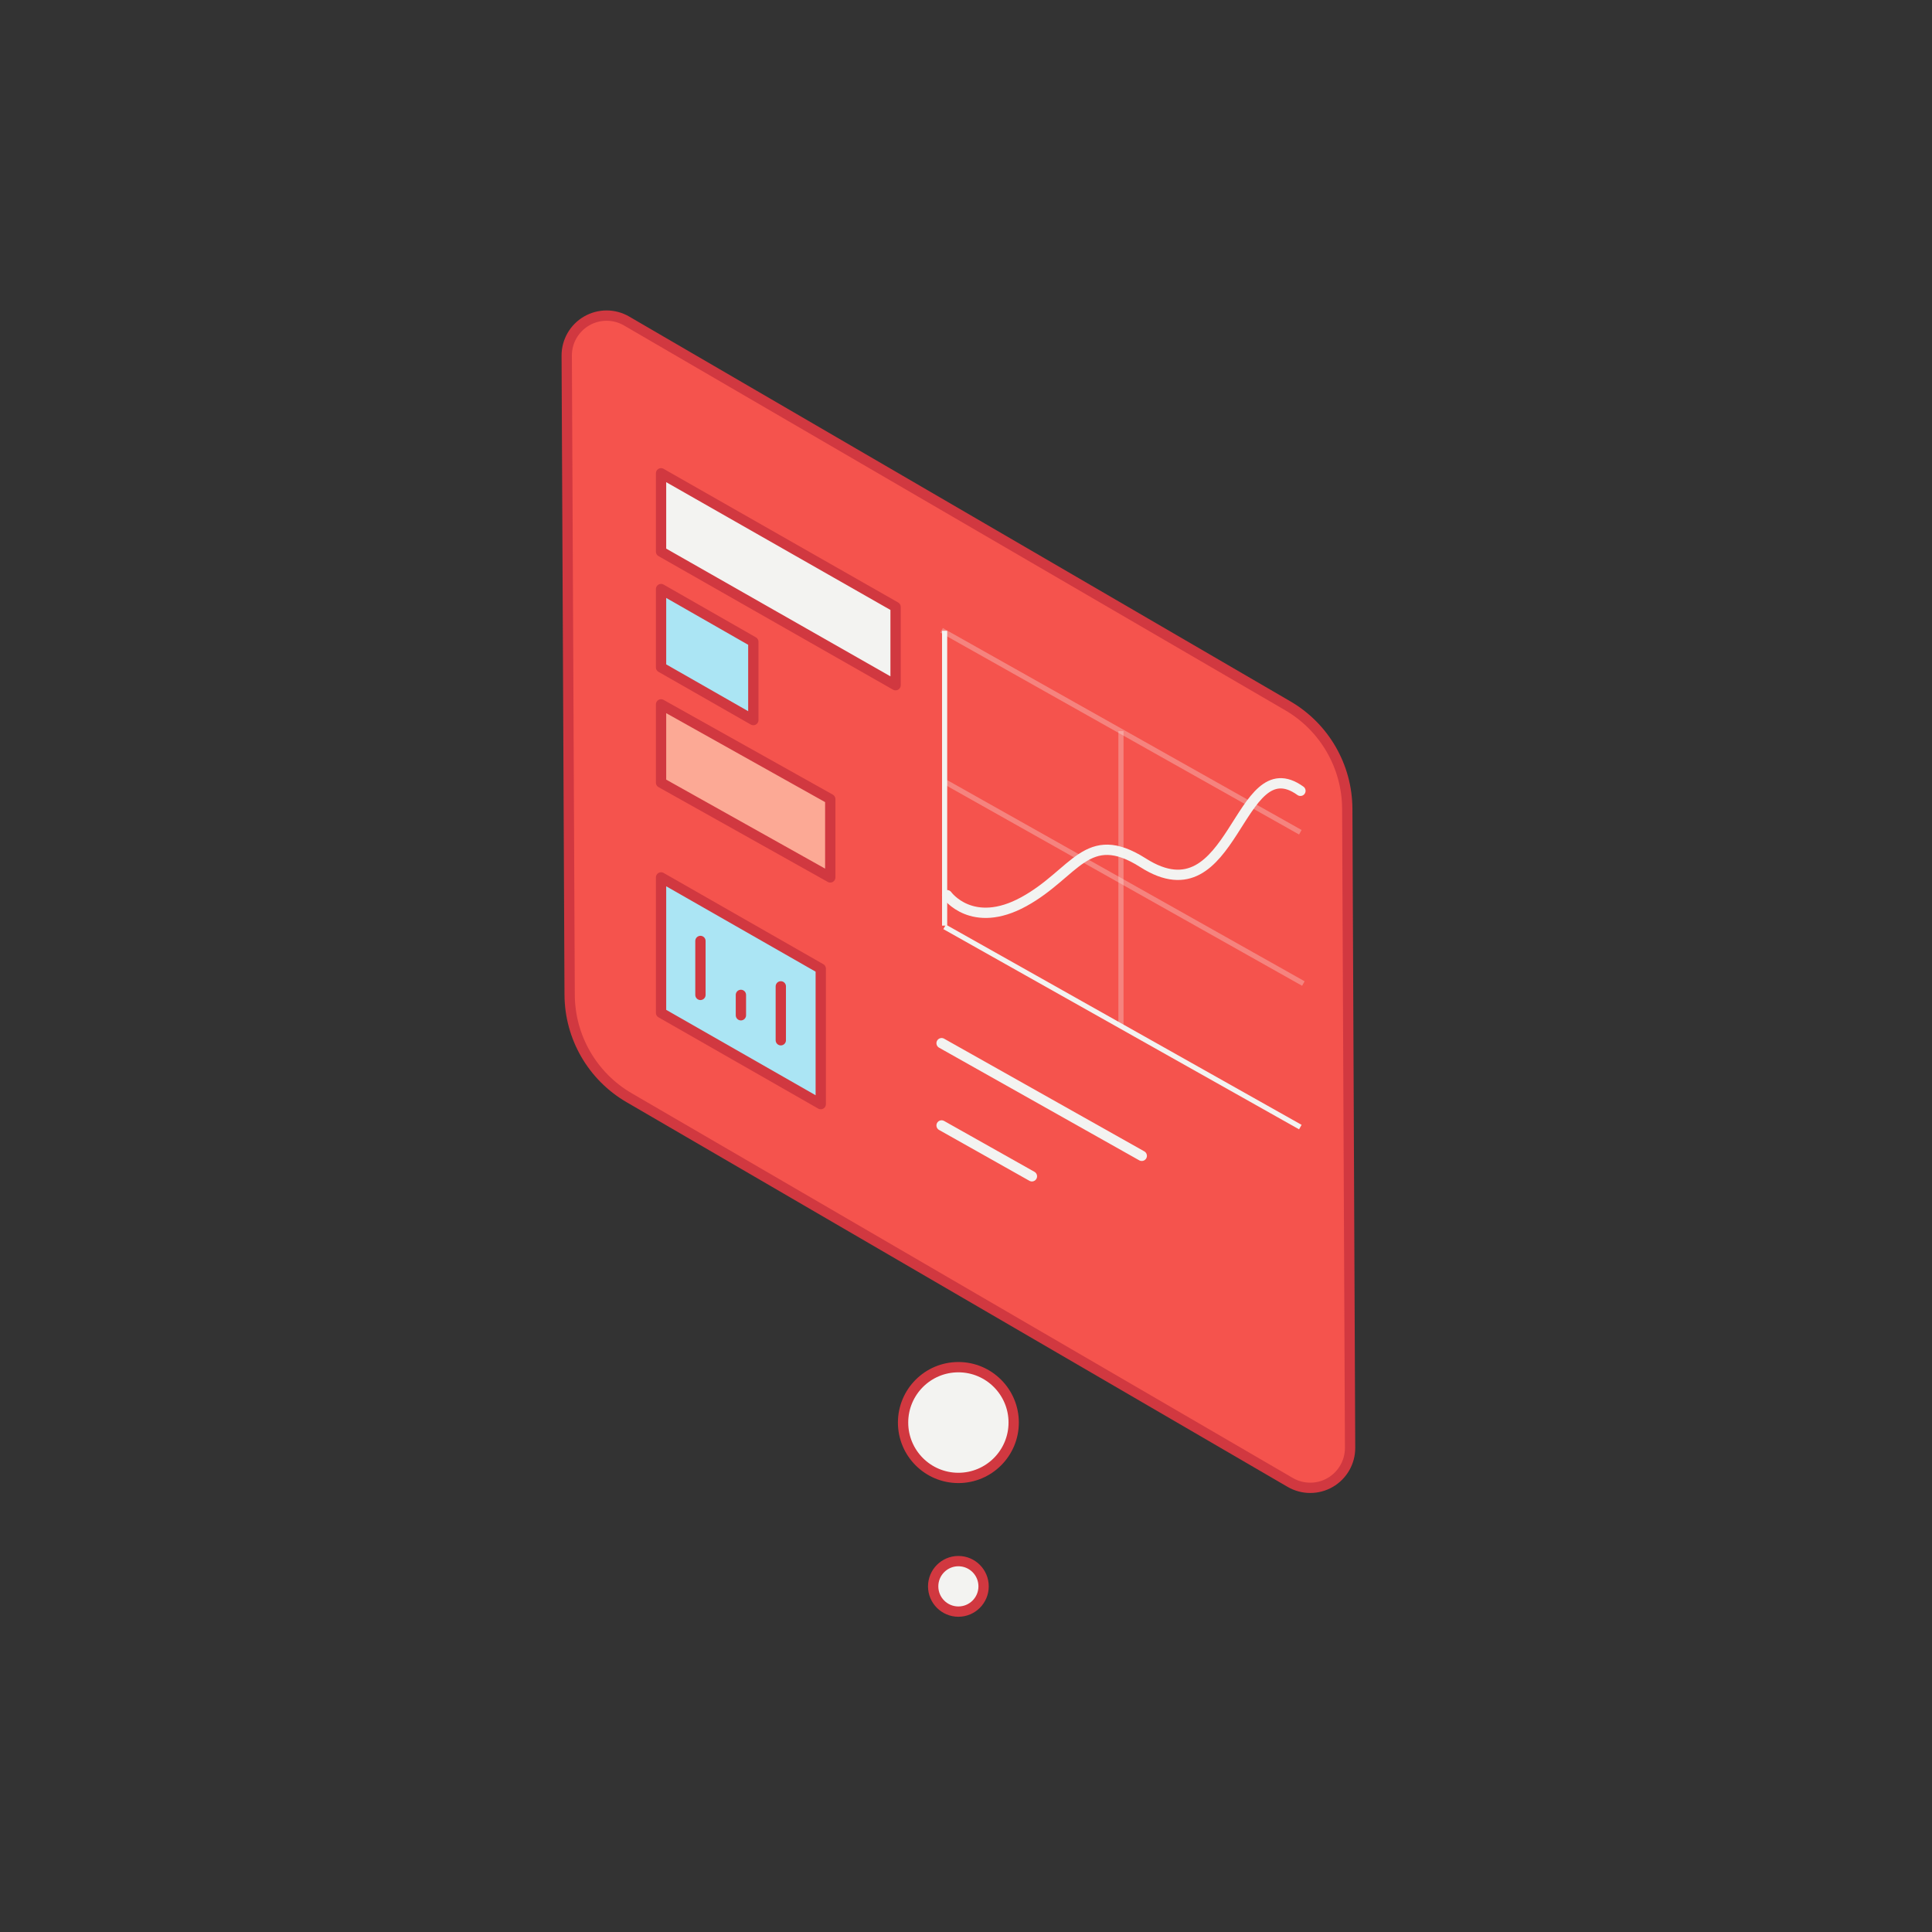 <?xml version="1.0" encoding="UTF-8"?> <svg xmlns="http://www.w3.org/2000/svg" xmlns:xlink="http://www.w3.org/1999/xlink" width="300px" height="300px" viewBox="0 0 300 300" version="1.1"><rect x="0" y="0" width="300" height="300" fill="#333333" stroke="none"/><!-- Generator: Sketch 55 (78076) - https://sketchapp.com --><title>frequency</title><desc>Created with Sketch.</desc><g id="frequency" stroke="none" stroke-width="1" fill="none" fill-rule="evenodd"><g id="Asset-7" transform="translate(88, 49)"><path d="M1.06232839e-15,6.236 L0.455,105.487 C0.49,112.074 4.006,118.149 9.696,121.455 L112.336,181.185 C114.255,182.306 116.628,182.311 118.552,181.197 C120.475,180.083 121.655,178.021 121.641,175.796 L121.203,76.56 C121.164,69.974 117.648,63.9 111.961,60.592 L9.298,0.846 C7.378,-0.271 5.009,-0.273 3.088,0.841 C1.166,1.954 -0.012,4.013 1.06232839e-15,6.236 Z" id="Path" stroke="#D13840" stroke-width="1.6" fill="#F5534D" fill-rule="nonzero" stroke-linecap="round" stroke-linejoin="round"></path><ellipse id="Oval" stroke="#D13840" stroke-width="1.6" fill="#F3F3F1" fill-rule="nonzero" stroke-linecap="round" stroke-linejoin="round" cx="60.817" cy="171.892" rx="8.588" ry="8.599"></ellipse><ellipse id="Oval" stroke="#D13840" stroke-width="1.6" fill="#F3F3F1" fill-rule="nonzero" stroke-linecap="round" stroke-linejoin="round" cx="60.817" cy="197.329" rx="3.915" ry="3.92"></ellipse><polygon id="Path" stroke="#D13840" stroke-width="1.6" fill="#F3F3F1" fill-rule="nonzero" stroke-linecap="round" stroke-linejoin="round" points="14.648 24.495 51.065 45.246 51.065 57.398 14.648 36.655"></polygon><polygon id="Path" stroke="#D13840" stroke-width="1.6" fill="#ABE5F4" fill-rule="nonzero" stroke-linecap="round" stroke-linejoin="round" points="14.648 42.468 28.977 50.66 28.977 62.812 14.648 54.628"></polygon><polygon id="Path" stroke="#D13840" stroke-width="1.6" fill="#ABE5F4" fill-rule="nonzero" stroke-linecap="round" stroke-linejoin="round" points="14.648 87.243 39.447 101.415 39.447 122.446 14.648 108.274"></polygon><polygon id="Path" stroke="#D13840" stroke-width="1.6" fill="#FCA995" fill-rule="nonzero" stroke-linecap="round" stroke-linejoin="round" points="14.648 60.376 40.922 75.083 40.922 87.243 14.648 72.528"></polygon><path d="M58.68,94.924 L113.915,126.014" id="Path" stroke="#F3F3F1" stroke-width="0.8"></path><path d="M58.68,72.369 L114.385,103.723" id="Path" stroke="#F3F3F1" stroke-width="0.8" opacity="0.3"></path><path d="M58.209,48.879 L113.915,80.233" id="Path" stroke="#F3F3F1" stroke-width="0.8" opacity="0.3"></path><path d="M59.07,90.006 C59.07,90.006 62.946,95.411 70.967,91.02 C78.989,86.628 80.751,79.411 89.499,84.976 C103.74,94.046 104.162,66.78 113.93,73.798" id="Path" stroke="#F3F3F1" stroke-width="1.6" stroke-linecap="round"></path><path d="M86.062,64.528 L86.062,110.31" id="Path" stroke="#F3F3F1" stroke-width="0.8" opacity="0.3"></path><path d="M58.68,48.951 L58.68,94.732" id="Path" stroke="#F3F3F1" stroke-width="0.8"></path><path d="M58.209,112.984 L89.291,130.478" id="Path" stroke="#F3F3F1" stroke-width="1.6" stroke-linecap="round"></path><path d="M58.209,125.759 L72.235,133.655" id="Path" stroke="#F3F3F1" stroke-width="1.6" stroke-linecap="round"></path><path d="M20.764,97.112 L20.764,105.487" id="Path" stroke="#D13840" stroke-width="1.6" stroke-linecap="round" stroke-linejoin="round"></path><path d="M27.047,105.487 L27.047,108.649" id="Path" stroke="#D13840" stroke-width="1.6" stroke-linecap="round" stroke-linejoin="round"></path><path d="M33.243,104.162 L33.243,112.529" id="Path" stroke="#D13840" stroke-width="1.6" stroke-linecap="round" stroke-linejoin="round"></path></g></g></svg> 
